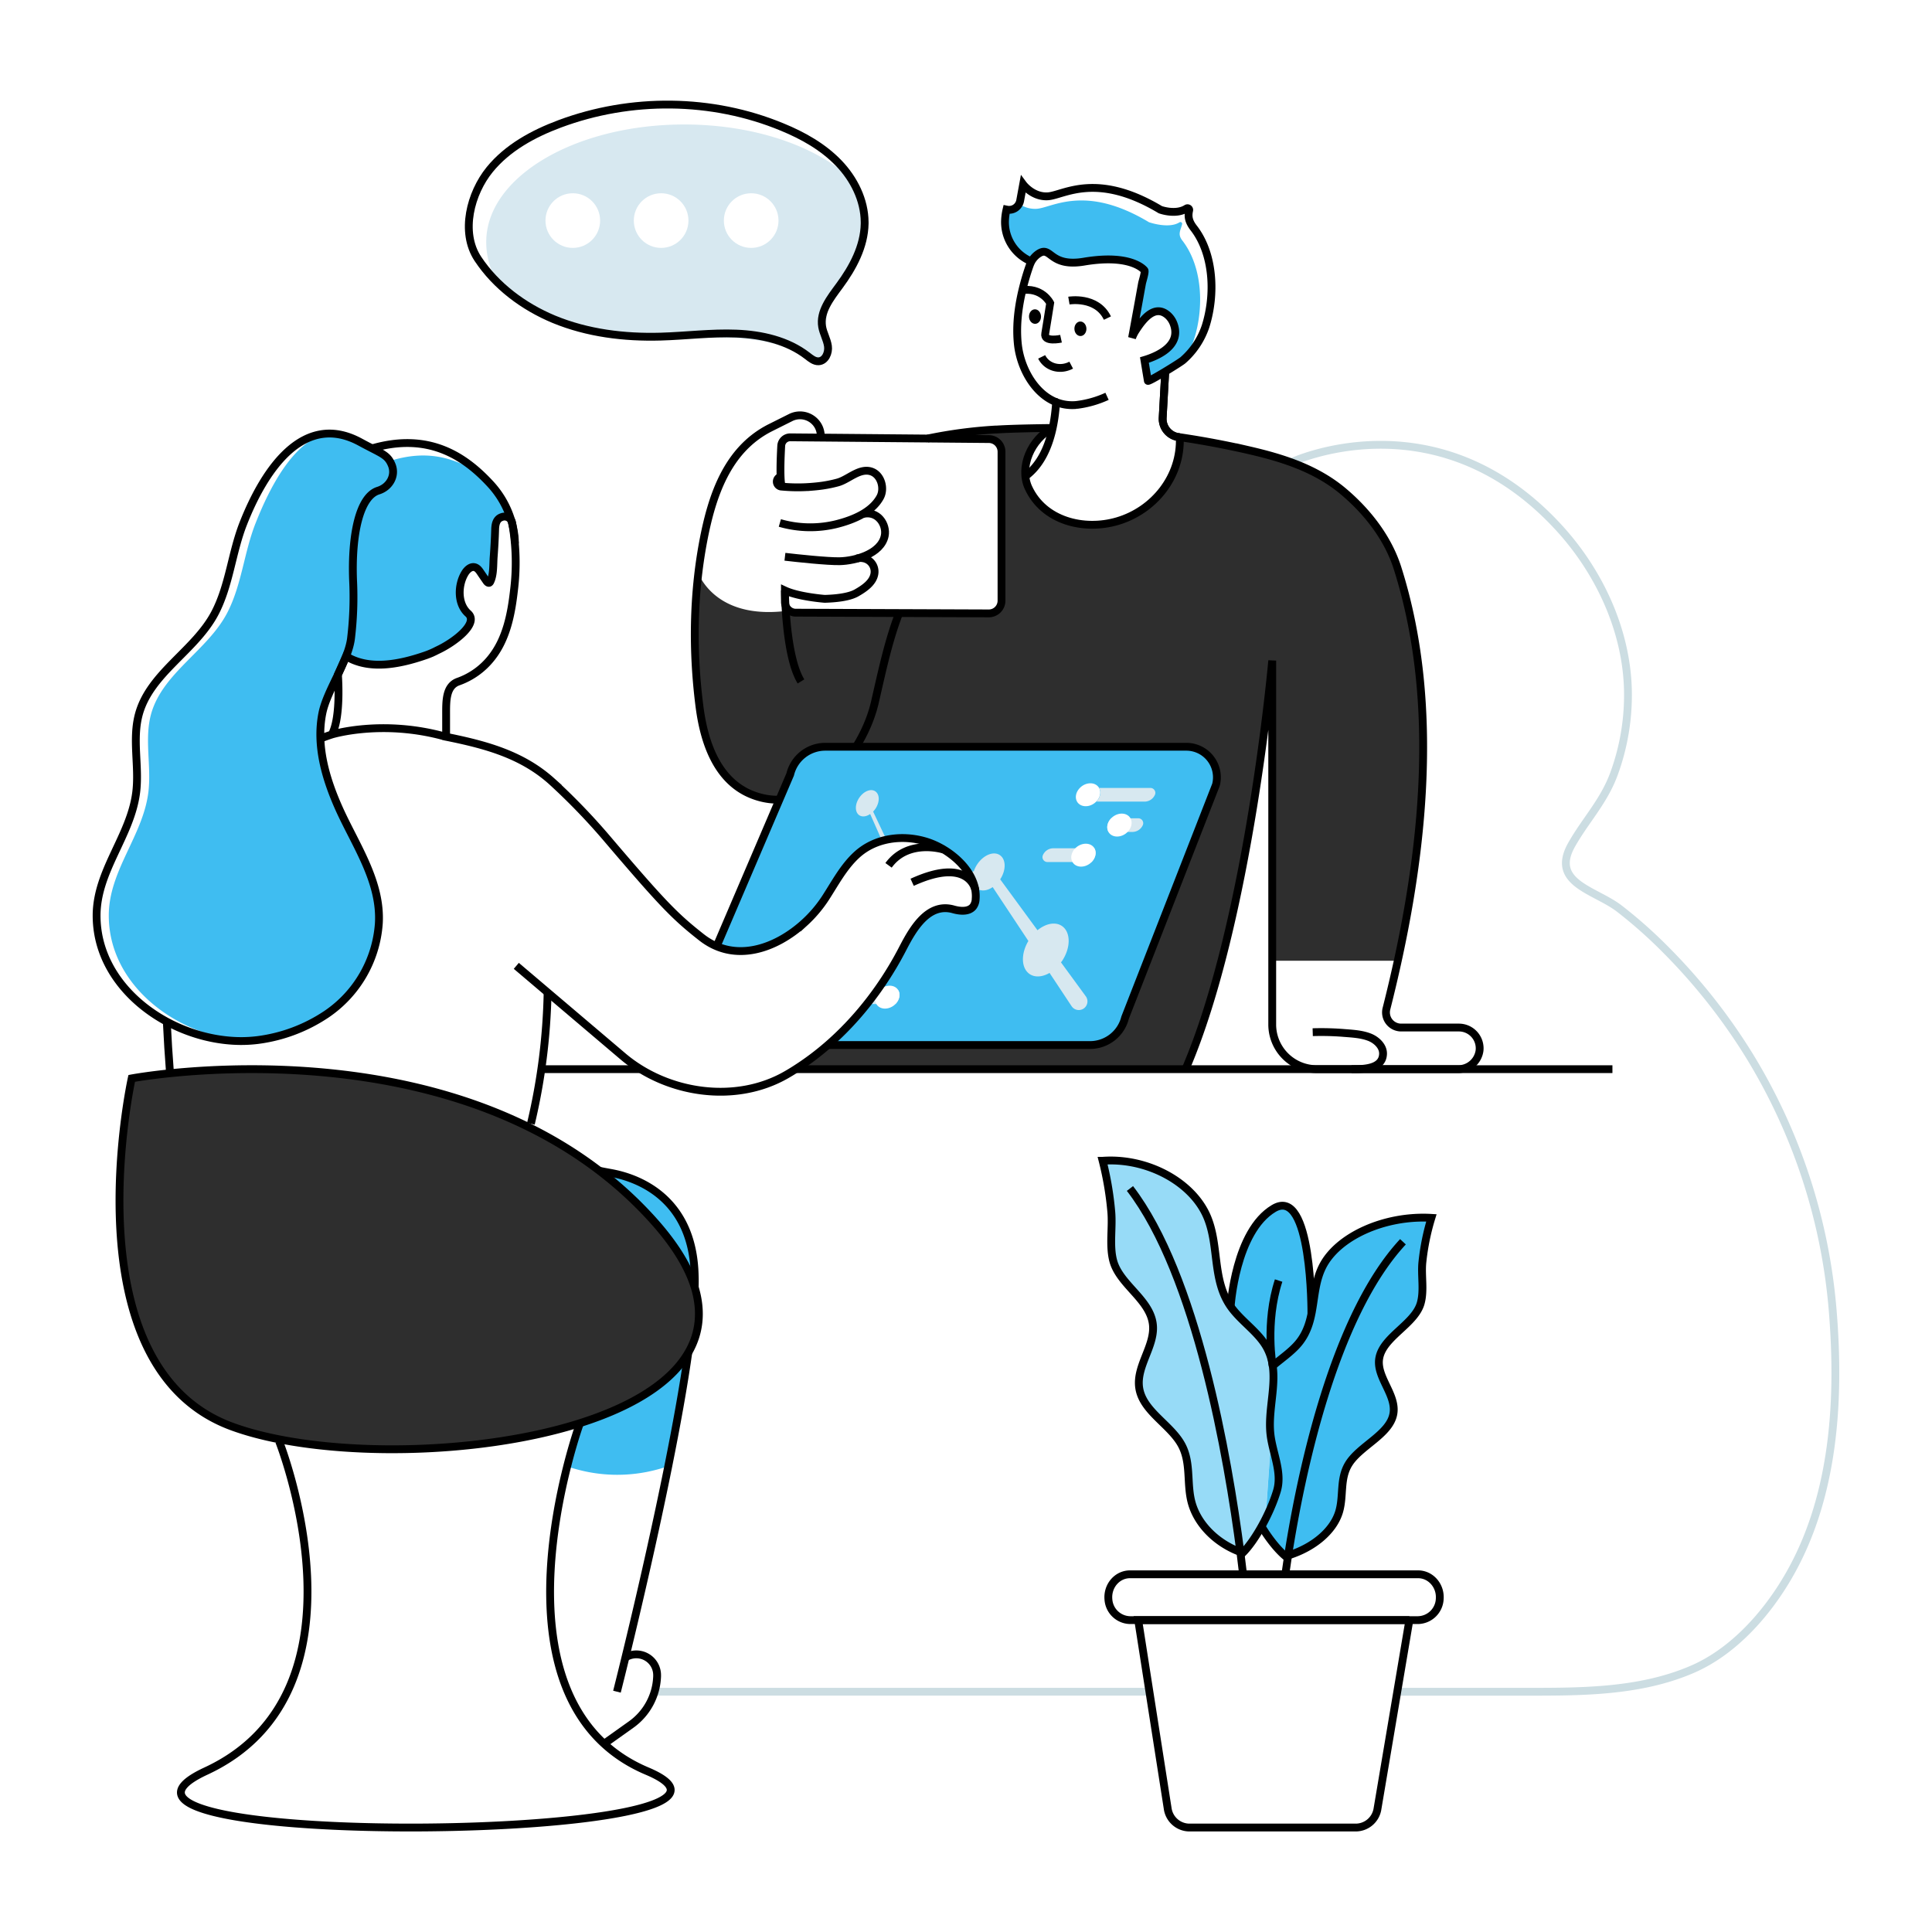 <svg xmlns="http://www.w3.org/2000/svg" width="1000" height="1000" fill="none"><path fill="#fff" d="M0 0h1000v1000H0z"/><path stroke="#000" stroke-miterlimit="10" stroke-width="4.05" d="M88.002 555.509c-.7-8.9-1.24-17.81-1.67-26.7"/><path stroke="#CCDDE2" stroke-miterlimit="10" stroke-width="4.05" d="M594.141 875.641h-254.02m328.18-636.353s74.86-35.35 138.37 33.62c20.75 22.54 34.91 52.45 35.91 83.31a118.272 118.272 0 0 1-7.15 44.21c-5.27 14.44-14.73 24-22 36.86-11.15 19.83 12.16 23.34 24.67 32.95a242.445 242.445 0 0 1 23.61 20.88 303.039 303.039 0 0 1 43.78 55.33 299.005 299.005 0 0 1 43.12 132c3.77 46.12.88 96.2-22.77 137.17-11.38 19.73-28.52 39.08-49.6 48.28-28 12.21-59.45 11.75-89.37 11.75h-63.67"/><path fill="#3FBDF1" d="M356.252 700.139c-2.51 17.86-6.25 38.35-10.38 58.86l-4.87 1.39a79.496 79.496 0 0 1-47.44-1.39l6.38-21.68-38.84-113s29.69-9.6 54.07-16.73l2.8-.12c13.32 2.81 40.77 13.36 41.63 52.87.06 1.9 0 3.9 0 6.08 3.87 12.75 2.33 23.99-3.35 33.72zm-91.42-430.138a4 4 0 0 0-5.11-2.29 3.992 3.992 0 0 0-1.49.83c-1.54 1.25-1.89 3.44-1.94 5.52-.14 4.75-.41 9.51-.76 14.24 0 .32-.05.68-.05 1-.22 3.81-.06 8.43-1.68 11.75a1.362 1.362 0 0 1-.51.62c-.54.25-1.11-.29-1.46-.78-1-1.46-2-2.89-3-4.38-.79-1.19-1.68-2.48-3.06-2.86-2.05-.57-4 1.24-5.13 3.08-3.65 6-4 15.83 1.65 20.86 5.65 5.03-7 14.92-16.06 19.08a29.311 29.311 0 0 1-4.75 2.14c-.08 0 3.27.75 3.19.78a84.563 84.563 0 0 1-21.84 4.49c-8.84.59-17.46-.52-23.73-4.36.27-1 2.41-8 2.54-9 .46-3.49.79-6.95 1-10.46.38-6.59.35-13.19.1-19.76-.91-23.64 3.3-43.5 13.06-46.53a9.71 9.71 0 0 0 2.2-.97c4.4-2.43 6.75-7.56 4.73-12.4-.14-.33-.3-.65-.44-1a8.6 8.6 0 0 0-.54-1c19.06-5.92 32-1.81 45.08 5.35a65.025 65.025 0 0 1 7 6.49 48.987 48.987 0 0 1 11 19.48v.08z"/><path fill="#2E2E2E" d="M722.999 497.289h-65v-155.36s-12 134.99-44.88 211.47h-201.31c23.73-15.08 42.76-37.86 55.43-62.38 5-9.7 13-24.1 26.3-20.32 3.16.89 7.81 1.46 10.16-1.43a6.869 6.869 0 0 0 1.32-3.81c1.14-14.16-13.54-26.08-25.64-29.84-12.1-3.76-26.24-2-35.87 6.79-6.94 6.35-11.29 14.78-16.37 22.59a66.568 66.568 0 0 1-10.76 12.59c5.22-31.7 9.87-62 10.54-73.15 12.73-10.05 22.08-26.44 25.4-40.94 3.65-15.84 6.87-31.33 12.54-46.16l46.41.16a6.59 6.59 0 0 0 6.59-6.59v-77.08a6.55 6.55 0 0 0-6.51-6.56l-31.6-.27a239.882 239.882 0 0 1 34.84-4.65h.67c7.71-.51 21.22-.73 29-.81-9.27 5-15 15.62-14 25a17.908 17.908 0 0 0 1.51 5.78c7.92 17.4 28.78 22.54 46 17.48 19.16-5.59 33.24-23.21 32.4-43.48 12 1.76 23.88 3.993 35.64 6.7 17.87 4.11 35.3 9.65 49.43 21.73 12.32 10.49 22.76 24 27.59 39.27 20.74 65.29 14.36 138.15.17 203.27z"/><path stroke="#000" stroke-miterlimit="10" stroke-width="4.05" d="M427.441 404.441c-1.46 23.86-5.22 47.7-9.3 71.48"/><path fill="#2E2E2E" d="M465.381 317.34c-5.68 14.83-8.89 30.32-12.54 46.16-3.35 14.45-12.68 30.89-25.4 40.94-10.68 8.43-23.76 12.4-37.76 7.08-18.78-7.16-25.37-27.86-27.67-46.11a279.37 279.37 0 0 1-.54-68.5c2.65 5.89 13.48 23.81 47.07 19.1a5.604 5.604 0 0 0 3.11 1.11l53.73.22z"/><path stroke="#000" stroke-miterlimit="10" stroke-width="4.05" d="M446.521 266.072c7.82-2 12.58 5.52 11.42 11.24-1.89 9.33-15.31 13-23.3 13.17-6.4.13-22-1.56-28.36-2.3"/><path stroke="#000" stroke-miterlimit="10" stroke-width="4.05" d="M403.65 270.691a56.704 56.704 0 0 0 29.68.49c8.21-2.11 17.911-6 22.211-13.81 2.51-4.54.51-11.78-4.73-13.38-6.05-1.83-11.651 4.19-17.131 5.71a66.422 66.422 0 0 1-10.789 2c-1 .11-1.94.19-2.91.27a88.1 88.1 0 0 1-15.331-.11 2.578 2.578 0 0 1-2.459-3.356 2.58 2.58 0 0 1 .919-1.294l.921-.67"/><path stroke="#000" stroke-miterlimit="10" stroke-width="4.05" d="M465.381 317.339c-5.68 14.83-8.89 30.32-12.54 46.16-6.16 26.59-32.43 59.72-63.16 48-18.78-7.16-25.37-27.86-27.67-46.11-3.6-28.26-3.3-57.29 2-85.31 4.4-23.08 12.21-47.32 34.67-58.67l10.54-5.27a10.784 10.784 0 0 1 14.37 4.54 10.936 10.936 0 0 1 1.25 5c.01.255-.01.51-.06.76m254.68 307.822a145.23 145.23 0 0 1 16.28.41c4.42.36 9 .57 13.21 2.22 3.47 1.38 7.09 4.67 6.91 8.69-.33 7.88-10.65 7.82-16.31 7.82"/><path fill="#fff" d="m582.339 526.75 47.06-120.57a15.828 15.828 0 0 0-2.898-13.592 15.829 15.829 0 0 0-12.502-6.068h-186.88a18.683 18.683 0 0 0-18.12 14.32l-51.58 120.54a15.838 15.838 0 0 0-.072 7.088 15.838 15.838 0 0 0 8.553 10.854 15.853 15.853 0 0 0 6.909 1.588h191.4a18.701 18.701 0 0 0 18.13-14.16z" opacity=".54"/><path fill="#3FBDF1" d="m582.339 526.75 47.06-120.57a15.828 15.828 0 0 0-2.898-13.592 15.829 15.829 0 0 0-12.502-6.068h-186.88a18.683 18.683 0 0 0-18.12 14.32l-51.58 120.54a15.838 15.838 0 0 0-.072 7.088 15.838 15.838 0 0 0 8.553 10.854 15.853 15.853 0 0 0 6.909 1.588h191.4a18.701 18.701 0 0 0 18.13-14.16z"/><path stroke="#000" stroke-linecap="square" stroke-linejoin="round" stroke-width="4.05" d="m582.339 526.75 47.06-120.57a15.828 15.828 0 0 0-2.898-13.592 15.829 15.829 0 0 0-12.502-6.068h-186.88a18.683 18.683 0 0 0-18.12 14.32l-51.58 120.54a15.838 15.838 0 0 0-.072 7.088 15.838 15.838 0 0 0 8.553 10.854 15.853 15.853 0 0 0 6.909 1.588h191.4a18.701 18.701 0 0 0 18.13-14.16z"/><path fill="#3FBDF1" d="m575.45 521.87 43.42-111.23a14.594 14.594 0 0 0-7.766-16.663 14.593 14.593 0 0 0-6.404-1.477H432.25a17.228 17.228 0 0 0-16.76 13.21L368 516.92a14.604 14.604 0 0 0 2.741 12.439 14.602 14.602 0 0 0 11.459 5.561h176.53a17.218 17.218 0 0 0 16.72-13.05z"/><path fill="#D7E8F0" d="M444.689 413.001c2.29-3.43 6-5 8.36-3.41 2.36 1.59 2.36 5.59.08 9-.36.525-.761 1.02-1.2 1.48l16.94 35.77c2.7-1.8 5.67-2.25 7.81-.83a5.831 5.831 0 0 1 2.38 4.3l11.58-3.9 10.12-3.41 3.3-1.08a15.096 15.096 0 0 1 1.72-3.52c3.21-4.83 8.46-7 11.73-4.8 3.27 2.2 3.31 7.75.19 12.54l19.3 26.35c4.21-3.45 9.16-4.52 12.59-2.24 4.67 3.11 4.74 11.22.16 18.1-.19.28-.4.5-.59.76l12.84 17.56.12.17a4.485 4.485 0 0 1-1.26 6.21 4.475 4.475 0 0 1-3.366.656 4.476 4.476 0 0 1-2.844-1.916l-11.4-17.21c-3.61 2.09-7.45 2.49-10.26.62-4.46-3-4.68-10.48-.7-17.15l-18.47-27.88c-2.73 1.85-5.74 2.32-7.9.89a5.627 5.627 0 0 1-2.28-3.59l-1.38.38-10.29 2.81-13.18 3.56a14.431 14.431 0 0 1-2 4.43c-3.21 4.82-8.46 7-11.73 4.8-3.27-2.2-3.32-7.85-.11-12.68.471-.709.999-1.378 1.58-2l-16.13-36.44c-1.94 1.33-4.09 1.67-5.63.64-2.32-1.54-2.36-5.58-.08-8.97zm122.709 1.917h25a5.9 5.9 0 0 0 5.39-3.52c.137-.316.212-.655.22-1a2.585 2.585 0 0 0-.759-1.818 2.585 2.585 0 0 0-1.821-.752h-26.57c1.25 2.09.62 5.02-1.46 7.09z"/><path fill="#3FBDF1" d="M551.242 412.359a2.572 2.572 0 0 0 2.57 2.56h13.59c2.08-2.07 2.71-5 1.46-7.11h-12a5.885 5.885 0 0 0-5.39 3.51 2.608 2.608 0 0 0-.23 1.04z"/><path fill="#fff" d="M557.489 414.921c.073.137.156.267.25.39 1.78 2.44 5.65 2.67 8.65.48.356-.263.69-.554 1-.87 2.08-2.07 2.71-5 1.46-7.11a2.086 2.086 0 0 0-.24-.39c-1.77-2.45-5.64-2.66-8.64-.49a8.893 8.893 0 0 0-1 .88c-2.08 2.08-2.71 4.99-1.48 7.11z"/><path fill="#3FBDF1" d="M545.001 428.05a2.577 2.577 0 0 0 2.58 2.56h26.23c-1.27-2.12-.64-5 1.44-7.11h-24.67a5.907 5.907 0 0 0-5.4 3.52 2.725 2.725 0 0 0-.18 1.03z"/><path fill="#D7E8F0" d="M573.772 430.609h12.34a5.896 5.896 0 0 0 5.39-3.5c.141-.315.219-.655.23-1a2.558 2.558 0 0 0-2.57-2.57h-13.95c-2.08 2.04-2.71 4.95-1.44 7.07z"/><path fill="#fff" d="M573.769 430.61c.058.138.132.269.22.39 1.77 2.45 5.64 2.67 8.64.49a8.994 8.994 0 0 0 1-.88c2.06-2.08 2.69-5 1.46-7.11a4.076 4.076 0 0 0-.24-.39c-1.79-2.44-5.66-2.66-8.66-.47-.355.26-.69.547-1 .86-2.06 2.08-2.69 4.99-1.42 7.11z"/><path fill="#3FBDF1" d="M565 446.19h15.7a5.923 5.923 0 0 0 5.4-3.51c.137-.316.212-.656.22-1a2.592 2.592 0 0 0-2.58-2.59h-17.25c1.24 2.11.6 5.02-1.49 7.1z"/><path fill="#D7E8F0" d="M539.582 443.64a2.562 2.562 0 0 0 2.57 2.55h22.85c2.06-2.08 2.7-5 1.46-7.12h-21.26a5.876 5.876 0 0 0-5.39 3.53 2.612 2.612 0 0 0-.23 1.04z"/><path fill="#fff" d="M555.119 446.19c.073.137.156.267.25.39 1.77 2.45 5.63 2.66 8.64.48.355-.264.69-.554 1-.87 2.06-2.08 2.7-5 1.46-7.12a2.086 2.086 0 0 0-.24-.39c-1.79-2.43-5.65-2.64-8.66-.47-.353.263-.687.55-1 .86-2.06 2.08-2.7 5.01-1.45 7.12z"/><path fill="#3FBDF1" d="M463.512 519.668h15.71a5.915 5.915 0 0 0 5.39-3.51c.137-.316.212-.656.22-1a2.58 2.58 0 0 0-2.58-2.58h-17.25c1.21 2.1.57 5.01-1.49 7.09z"/><path fill="#D7E8F0" d="M401.172 517.119a2.557 2.557 0 0 0 1.589 2.359c.312.127.645.192.981.191h59.77c2.06-2.08 2.7-5 1.46-7.11h-58.18a5.884 5.884 0 0 0-3.22.956 5.884 5.884 0 0 0-2.17 2.564 2.775 2.775 0 0 0-.23 1.04z"/><path fill="#fff" d="M453.601 519.67c.073.136.156.267.25.39 1.77 2.45 5.63 2.66 8.64.49.353-.27.687-.564 1-.88 2.06-2.08 2.7-5 1.46-7.11a2.023 2.023 0 0 0-.24-.39c-1.79-2.44-5.65-2.65-8.66-.48-.356.263-.69.554-1 .87-2.05 2.07-2.7 5-1.45 7.11z"/><path fill="#2E2E2E" d="M68.18 558.181s-33 149.07 51.891 180.21c84.89 31.14 314.2 1.89 218.9-105.67-95.3-107.56-270.79-74.54-270.79-74.54z"/><path stroke="#000" stroke-miterlimit="10" stroke-width="4.05" d="M480.082 227a242.085 242.085 0 0 1 35-4.67h.68c7.73-.51 21.27-.73 29-.81M422.89 251.672c-.08.05-.13.11-.21.16m131.772-62.833c-5.9 3.1-12.68 1-15.28-4.28"/><path fill="#3FBDF1" d="M520.201 113.649a22 22 0 0 0 13.69 21.66 11.548 11.548 0 0 1 3.76-4.1c6.63-4.29 5.45 7.17 23.45 4.15 24.95-4.21 31.31 4.48 31.31 4.48.55.76-1 5.72-1.22 6.63-1 5.33-2 10.63-2.91 16a1635.22 1635.22 0 0 1-1.78 9.7c.454-.44.935-.851 1.44-1.23 4.1-6.4 10.11-13.58 16.66-7.72a11.357 11.357 0 0 1 2.94 4.42c3 8.15-2.74 13.39-9.45 16.53a28.522 28.522 0 0 1-5.61 2.61c.33 2.06 1.7 10.27 1.7 10.29.14.84 16.8-9.43 18.19-10.68a37.242 37.242 0 0 0 5.73-11c5.18-16.34 4.3-37.46-6.13-50.9-2.59-3.33-.86-5.25-.11-8.49a.89.89 0 0 0-1.38-.91c-5.62 3.53-15.79-.08-15.79-.08-33-19.82-49.91-7.56-58-6.94a14.136 14.136 0 0 1-9.21-2.62 5.732 5.732 0 0 1-5 3.14l-.32 1.72a5.72 5.72 0 0 1-1.96 3.34z"/><path stroke="#000" stroke-miterlimit="10" stroke-width="4.05" d="M533.911 135.349a22.002 22.002 0 0 1-13.691-21.66c.098-1.762.353-3.512.761-5.23l.29.06c.394.089.797.119 1.199.09a5.725 5.725 0 0 0 5-3.14 5.546 5.546 0 0 0 .571-1.65l1.54-8.37s5 6.77 13 6.14c8-.63 24.91-12.89 58 6.94 0 0 7.94 2.93 13.56-.6a.892.892 0 0 1 1.38.91c-.75 3.23-.25 5.84 2.34 9.17 10.43 13.44 11.31 34.56 6.13 50.9a40.265 40.265 0 0 1-11.67 17.52c-1.39 1.25-18.05 11.52-18.19 10.68 0 0-1.37-8.23-1.7-10.29l-.08-.47.47-.14a42.343 42.343 0 0 0 5.22-2c6.71-3.14 12.48-8.38 9.45-16.53a11.372 11.372 0 0 0-2.94-4.42c-6.55-5.86-12.56 1.32-16.66 7.72a19.016 19.016 0 0 0-1.94 3.88c.16-.88.32-1.74.49-2.62.6-3.22 1.192-6.453 1.779-9.7 1-5.34 1.931-10.64 2.911-16 .18-.91 1.77-5.87 1.22-6.63 0 0-6.36-8.69-31.31-4.48-18 3-16.82-8.44-23.45-4.15a11.557 11.557 0 0 0-3.76 4.1 15.572 15.572 0 0 0-.74 1.66 1.495 1.495 0 0 0-.09.22c-.45 1.24-.86 2.49-1.26 3.71-3.74 11.89-6.21 24.73-4.89 37.22 1.61 15.14 12.64 32.94 30.19 31.43a53.007 53.007 0 0 0 15.96-4.48"/><path fill="#000" d="M535.826 167.616c1.717-.049 3.061-1.771 3.003-3.847-.059-2.076-1.498-3.719-3.215-3.67-1.717.048-3.062 1.77-3.003 3.846.059 2.076 1.498 3.719 3.215 3.671zm23.5 6.316c1.717-.049 3.061-1.771 3.003-3.846-.059-2.076-1.498-3.72-3.215-3.671-1.717.049-3.061 1.771-3.003 3.846.059 2.076 1.498 3.72 3.215 3.671z"/><path stroke="#000" stroke-miterlimit="10" stroke-width="4.05" d="M549.182 175.318s-9.09 2-8.17-2.66c.28-1.46 2.56-15.8 2.56-15.8s-4.24-8.54-15.33-6.55m25.02 5.274s14.41-2.45 19.93 9.06m-28.274 56.756c-11.35 6-17.41 20.44-12.66 30.89 7.92 17.41 28.77 22.53 46 17.5 19.16-5.6 33.24-23.26 32.4-43.51"/><path stroke="#000" stroke-miterlimit="10" stroke-width="4.05" d="M613.642 553.391c32.91-76.48 44.86-211.47 44.86-211.47v188.34a23.124 23.124 0 0 0 14.277 21.372 23.124 23.124 0 0 0 8.853 1.758h73a11.099 11.099 0 0 0 11.19-9.73 10.768 10.768 0 0 0-6.364-10.894 10.76 10.76 0 0 0-4.366-.916h-29.9a7.841 7.841 0 0 1-6.172-3.041 7.838 7.838 0 0 1-1.388-6.739c18-71 29.13-154.34 5.7-228.09-4.84-15.22-15.27-28.78-27.59-39.26-14.14-12.08-31.57-17.62-49.43-21.72a458.892 458.892 0 0 0-35.65-6.7.173.173 0 0 1-.11 0h-.56m-6.873-33.981-1.32 23.89a9.572 9.572 0 0 0 7.89 9.94h.3a.31.31 0 0 1 .16 0h.19"/><path stroke="#000" stroke-miterlimit="10" stroke-width="4.05" d="M610.549 226.26h-.86a9.574 9.574 0 0 1-5.83-3.474 9.576 9.576 0 0 1-2.06-6.466l1.32-23.89m-56.307 15.701c-.65-.26 0 26.68-16.07 38.38M331.66 553.398h-51.48m554.409 0h-422.78"/><path fill="#3FBDF1" d="M182.749 300.468a178.349 178.349 0 0 1-1.08 30.22c-1.56 11.78-12.45 26.75-14.81 38.4-3.37 16.76 1.73 34.08 8.73 49.64 8.46 18.81 21.79 37.73 20.49 59.27a61.997 61.997 0 0 1-27.16 47 82.57 82.57 0 0 1-35.62 13.3c-1.78.21-3.59.38-5.4.43-1 0-2-.11-3-.19-33.9-2.87-68.67-28.73-68.59-64.73 0-23 17.48-41 20.43-63.32 1.81-13.65-2.19-27.83 1.51-41.08 6-21.16 29.19-32.7 39.35-52.18 7.48-14.38 8.7-31.16 14.62-46.24 8.24-21 21.4-45 39.4-47a38.832 38.832 0 0 1 14.84 4.84c11.16 6 14 6.38 16.27 11.73 2.32 5.59-1.14 11.56-6.92 13.35-9.76 3.09-13.97 22.92-13.06 46.56z"/><path stroke="#000" stroke-miterlimit="10" stroke-width="4.05" d="M192.559 232.082c29.3-8.49 47.92 4 61.24 18.4 13.32 14.4 12.7 30.75 12.7 30.75m16.94 232.487a319.674 319.674 0 0 1-8.65 67.94"/><path stroke="#000" stroke-miterlimit="10" stroke-width="4.05" d="M356.249 700.138c-10.73 18.46-36.18 31.57-67.32 39.73-55.26 14.48-128.42 13.35-168.84-1.49-84.94-31.13-51.92-180.2-51.92-180.2s146.91-27.65 244.87 50a202.786 202.786 0 0 1 25.96 24.53c10.83 12.25 17.48 23.46 20.62 33.7 3.85 12.76 2.31 24-3.37 33.73z"/><path stroke="#000" stroke-miterlimit="10" stroke-width="4.05" d="M299.939 737.352s-51.47 142.87 35 179.36c86.47 36.49-317.54 41.35-228.36 0s37.92-170.63 37.92-170.63m260.14-494.251c-1.07-3.27-.63-14.64-.28-21.06a4.67 4.67 0 0 1 4.78-4.41l102.73.9a6.572 6.572 0 0 1 6.51 6.57v77.09a6.571 6.571 0 0 1-6.6 6.57l-100.11-.37a5.622 5.622 0 0 1-5.39-5.62v-5.88c7.12 3.32 20.58 4.34 20.58 4.34 4.79-.13 12.36-.71 16.51-3.09 3.8-2.18 8.6-5.31 9.25-10.05a7.001 7.001 0 0 0-5.95-7.88 6.278 6.278 0 0 0-3.3.23"/><path fill="#fff" d="M504.9 465.461a6.8 6.8 0 0 1-1.33 3.81c-2.35 2.89-7 2.32-10.16 1.43-13.29-3.78-21.27 10.62-26.29 20.32-12.68 24.52-31.7 47.3-55.43 62.38-1.54 1-3.11 1.94-4.7 2.86-23.19 13.38-53.24 10.89-75.67-3l28.68-70.45 2.84 2.27c17.32 13.67 38.64 6 53.4-7.49a66.532 66.532 0 0 0 10.76-12.59c5.08-7.81 9.43-16.24 16.38-22.59 9.62-8.79 23.7-10.51 35.86-6.79 12.16 3.72 26.76 15.68 25.66 29.84z"/><path stroke="#000" stroke-miterlimit="10" stroke-width="4.05" d="M504.779 460.47s-3.26-17.26-32.65-3.79m16.301-16.928s-18.32-5.86-28.52 8.14m-341.29 90.68c4.891.436 9.815.354 14.69-.241A82.872 82.872 0 0 0 168.92 525a62.006 62.006 0 0 0 27.16-46.998c1.3-21.55-12-40.471-20.49-59.281-7-15.57-12.1-32.889-8.72-49.629 2.35-11.66 13.22-26.621 14.79-38.411a178.457 178.457 0 0 0 1.1-30.22c-.91-23.65 3.29-43.499 13.05-46.519 5.78-1.79 9.25-7.77 6.92-13.35-2.23-5.36-5.1-5.68-16.27-11.75-29.12-15.84-49.37 13.69-60.55 42.16-5.93 15.09-7.13 31.849-14.62 46.229-10.16 19.49-33.4 31.001-39.34 52.201-3.71 13.24.29 27.43-1.51 41.06-2.94 22.31-20.39 40.3-20.44 63.32-.08 35.99 34.73 61.87 68.62 64.76zm237.63 161.569c-2.51 17.86-6.25 38.35-10.37 58.86-11.68 58.13-26.54 116.61-26.54 116.61m40.241-209.202c.05-2.18.08-4.18 0-6.08-.89-41-30.37-50.8-43.05-53.15a43.492 43.492 0 0 0-5.73-.73"/><path stroke="#000" stroke-miterlimit="10" stroke-width="4.05" d="M323.74 857.881a10.76 10.76 0 0 1 16.38 9.19v.51a32.005 32.005 0 0 1-13.49 25.08l-13.9 9.89M165.84 382.309c1.94-.79 3.92-1.49 5.92-2.14 4.21-7.78 3.56-24.81 3.16-31l4.21-9.49c11.62 7.14 27 4.46 41.27-.51a42.516 42.516 0 0 0 5.83-2.54c9.06-4.16 21.76-14 16.06-19.08-5.7-5.08-5.3-14.86-1.65-20.86 1.11-1.84 3.08-3.65 5.13-3.08 1.38.38 2.27 1.67 3.06 2.86 1 1.49 2 2.92 3 4.38.35.49.92 1 1.46.78.229-.15.406-.366.51-.62 1.76-3.62 1.43-8.81 1.73-12.78.35-4.73.62-9.49.76-14.24.08-2.62.62-5.43 3.43-6.35a4.014 4.014 0 0 1 3.496.3 4.007 4.007 0 0 1 1.914 2.94 116.098 116.098 0 0 1 .89 34.81c-1.38 12.13-3.87 25-11.65 34.78a37.989 37.989 0 0 1-17.13 12.32c-6.54 2.27-6.33 10.16-6.33 17.08v11.49c20.11 4.08 39 9 54.62 23a330.454 330.454 0 0 1 29.1 30.21c28.49 33.43 34.65 39.7 48.37 50.51 17.32 13.67 38.65 6 53.4-7.49a66.526 66.526 0 0 0 10.74-12.59c5.08-7.81 9.43-16.24 16.37-22.59 9.63-8.79 23.71-10.51 35.87-6.79 12.16 3.72 26.78 15.68 25.62 29.84a6.869 6.869 0 0 1-1.32 3.81c-2.35 2.89-7 2.32-10.16 1.43-13.3-3.78-21.27 10.62-26.3 20.32-12.67 24.52-31.7 47.3-55.43 62.38-1.54 1-3.1 1.94-4.7 2.86-26.51 15.3-62.05 9.84-84.85-9.65l-55-46.69m-95.478-119.748s26.27-8.12 59.15 1.22m175.369-75.77s.2 34 8.31 47.09"/><path fill="#D7E8F0" d="M432.932 150c-6.24 10.65-5.95 18.21-4.33 30.48a5.582 5.582 0 0 1-.474 3.062 5.584 5.584 0 0 1-4.998 3.238 5.601 5.601 0 0 1-2.988-.82c-36-20.72-69.69-4.33-112.67-14.48-15.78-3.71-35.45-11.38-48.94-23.73a40.235 40.235 0 0 1-6.86-22.49c0-33.59 45.89-60.83 102.47-60.83 36.27 0 68.13 11.19 86.35 28.05l.05.06a40.003 40.003 0 0 1 7.16 22.37c0 12.09-8.96 25.09-14.77 35.09z"/><path stroke="#000" stroke-miterlimit="10" stroke-width="4.05" d="M447.542 114.931v.85c-.21 11.77-6.1 22.71-13.09 32.18-4.68 6.34-10.23 13.37-8.91 21.14.58 3.42 2.49 6.53 3 10 .51 3.47-1.35 7.72-4.82 7.9-2.2.11-4.08-1.46-5.82-2.81-10.33-8-23.75-11-36.8-11.52-13.05-.52-26.08 1.19-39.14 1.56-18.82.54-37.94-1.81-55.33-9-15.63-6.52-29.88-17.12-39.26-31.23-9.21-13.91-3.76-34.09 6.06-46.18 9.22-11.34 22.56-18.6 36.25-23.71 36.81-13.75 78.83-13.42 115.14 1.63 10.78 4.42 21.18 10.26 29.28 18.68 7.9 8.21 13.37 19.15 13.44 30.51z"/><path fill="#fff" d="M296.48 128.311c7.809 0 14.14-6.33 14.14-14.14 0-7.809-6.331-14.14-14.14-14.14s-14.14 6.331-14.14 14.14c0 7.81 6.331 14.14 14.14 14.14zm45.719 0c7.809 0 14.14-6.33 14.14-14.14 0-7.809-6.331-14.14-14.14-14.14s-14.14 6.331-14.14 14.14c0 7.81 6.331 14.14 14.14 14.14zm46.613 0c7.809 0 14.14-6.33 14.14-14.14 0-7.809-6.331-14.14-14.14-14.14s-14.14 6.331-14.14 14.14c0 7.81 6.331 14.14 14.14 14.14z"/><path fill="#3FBDF1" d="m660.522 707.002-5.75 83a63.66 63.66 0 0 1-9.77 13.79c-.42-.15-.84-.31-1.25-.5-.77-.26-1.53-.57-2.25-.87-11.65-5.11-20.5-14.63-23.08-25.42-2.33-9.45-.23-19.66-4.73-28.54-5.49-10.94-20.42-17.8-22.25-30.14-1.72-11.55 8.68-22.14 7-33.46-2-12.8-17.65-20.39-20.58-32.89-1.83-7.77-.19-16.69-.88-24.69a162.456 162.456 0 0 0-4.49-26.52c23.17-1.68 46.75 11.09 54.26 29.38 6.13 15 2.44 32.47 12 46.11 5.22 7.39 13.91 12.92 18.41 20.65a27.33 27.33 0 0 1 3 7.74c0 .19 0 .38.07.53 0 .31.08.53.12.76.1.69.17 1.07.17 1.07zm.042-.072s-.07-.34-.15-1c.068.263.118.53.15.8a.243.243 0 0 1 0 .2z" opacity=".54"/><path fill="#3FBDF1" d="M737.111 674.541c-3 10.78-19.43 17.33-21.41 28.38-1.75 9.8 9.07 18.94 7.28 28.89-1.91 10.67-17.46 16.57-23.17 26-4.65 7.66-2.48 16.47-4.88 24.62-2.78 9.26-12 17.53-24.16 21.91-.76.27-1.48.53-2.25.76-.42.12-.88.27-1.3.38-4-3.31-8.65-9.14-12.42-15.43l5.72-83.05c4.46-3.78 9.56-7.24 13.11-11.44 3.85-4.53 5.64-9.48 6.78-14.67h.12v-.57c1.67-8.19 1.82-16.77 5.67-24.54 7.81-15.81 32.32-26.83 56.44-25.38a122.539 122.539 0 0 0-4.65 22.9c-.69 6.87 1.01 14.57-.88 21.24z"/><path fill="#3FBDF1" d="M680.569 680.25v.57h-.12l.12-.57z"/><path fill="#3FBDF1" d="m680.569 680.25-.12.57c-1.14 5.19-2.93 10.14-6.78 14.67-3.55 4.2-8.65 7.66-13.11 11.44a.244.244 0 0 0 0-.16 5.872 5.872 0 0 0-.15-.8c0-.23-.08-.45-.12-.76 0-.15 0-.34-.07-.53a27.33 27.33 0 0 0-3-7.74c-4.5-7.73-13.19-13.26-18.41-20.65 0 0 2.36-38.95 22.29-50.8 18.9-11.2 19.47 48.28 19.47 54.76z"/><path fill="#3FBDF1" d="M680.569 680.25v.57h-.12l.12-.57zm-20.048 26.52v.23s-.07-.34-.15-1c.067.253.117.51.15.77z"/><path stroke="#000" stroke-miterlimit="10" stroke-width="4.05" d="M658.739 706.999c4.44-3.78 9.6-7.29 13.16-11.48 10-11.79 6.14-26.86 12.55-39.79 7.8-15.79 32.33-26.8 56.44-25.36a120.895 120.895 0 0 0-4.66 22.9c-.72 6.92 1 14.61-.89 21.31-3.07 10.78-19.44 17.32-21.43 28.37-1.77 9.79 9.08 18.93 7.29 28.87-1.91 10.68-17.45 16.58-23.17 26-4.67 7.67-2.48 16.46-4.9 24.63-2.93 9.85-13.13 18.55-26.42 22.66-.42.14-.88.29-1.31.4-4-3.31-8.65-9.14-12.43-15.44"/><path stroke="#000" stroke-miterlimit="10" stroke-width="4.05" d="M726.169 642.738c-35.95 38.69-52.86 120.26-59.44 162.38-.54 3.55-1 6.8-1.44 9.73m64.2 23.721-16.49 97.59a11.433 11.433 0 0 1-11.06 9.77h-86.48a11.44 11.44 0 0 1-11.08-9.93l-15.25-97.44 140.36.01z"/><path stroke="#000" stroke-miterlimit="10" stroke-width="4.05" d="M745.202 827.672a11.489 11.489 0 0 1-11.2 10.9h-149.11a11.481 11.481 0 0 1-11.18-10.72c-.63-7 4.55-13 11.18-13h149.11c6.57.01 11.73 5.92 11.2 12.82zM643.229 803.77c6.4-6.35 14.24-20.51 17.71-32.07 2.86-9.53-2.17-19.34-3.33-29.12-1.8-15.31 5.8-31.77-2.21-45.65-4.47-7.74-13.16-13.24-18.38-20.65-9.61-13.65-5.92-31.11-12.06-46.08-7.51-18.31-31.08-31.08-54.24-29.38a165.613 165.613 0 0 1 4.49 26.52c.69 8-1 16.92.86 24.68 2.93 12.5 18.65 20.07 20.58 32.88 1.7 11.32-8.71 21.92-7 33.45 1.84 12.36 16.75 19.19 22.26 30.15 4.48 8.89 2.38 19.09 4.7 28.53 2.91 11.8 13.22 22.17 26.62 26.74z"/><path stroke="#000" stroke-miterlimit="10" stroke-width="4.05" d="M584.859 615.16c34.51 44.84 50.75 139.33 57.14 188.11.54 4.23 1 8.11 1.41 11.58M637 676.279s2.37-38.95 22.29-50.79c19.92-11.84 19.5 54.51 19.5 54.51m-20.049 27s-4.07-22.28 3.07-44.19"/></svg>